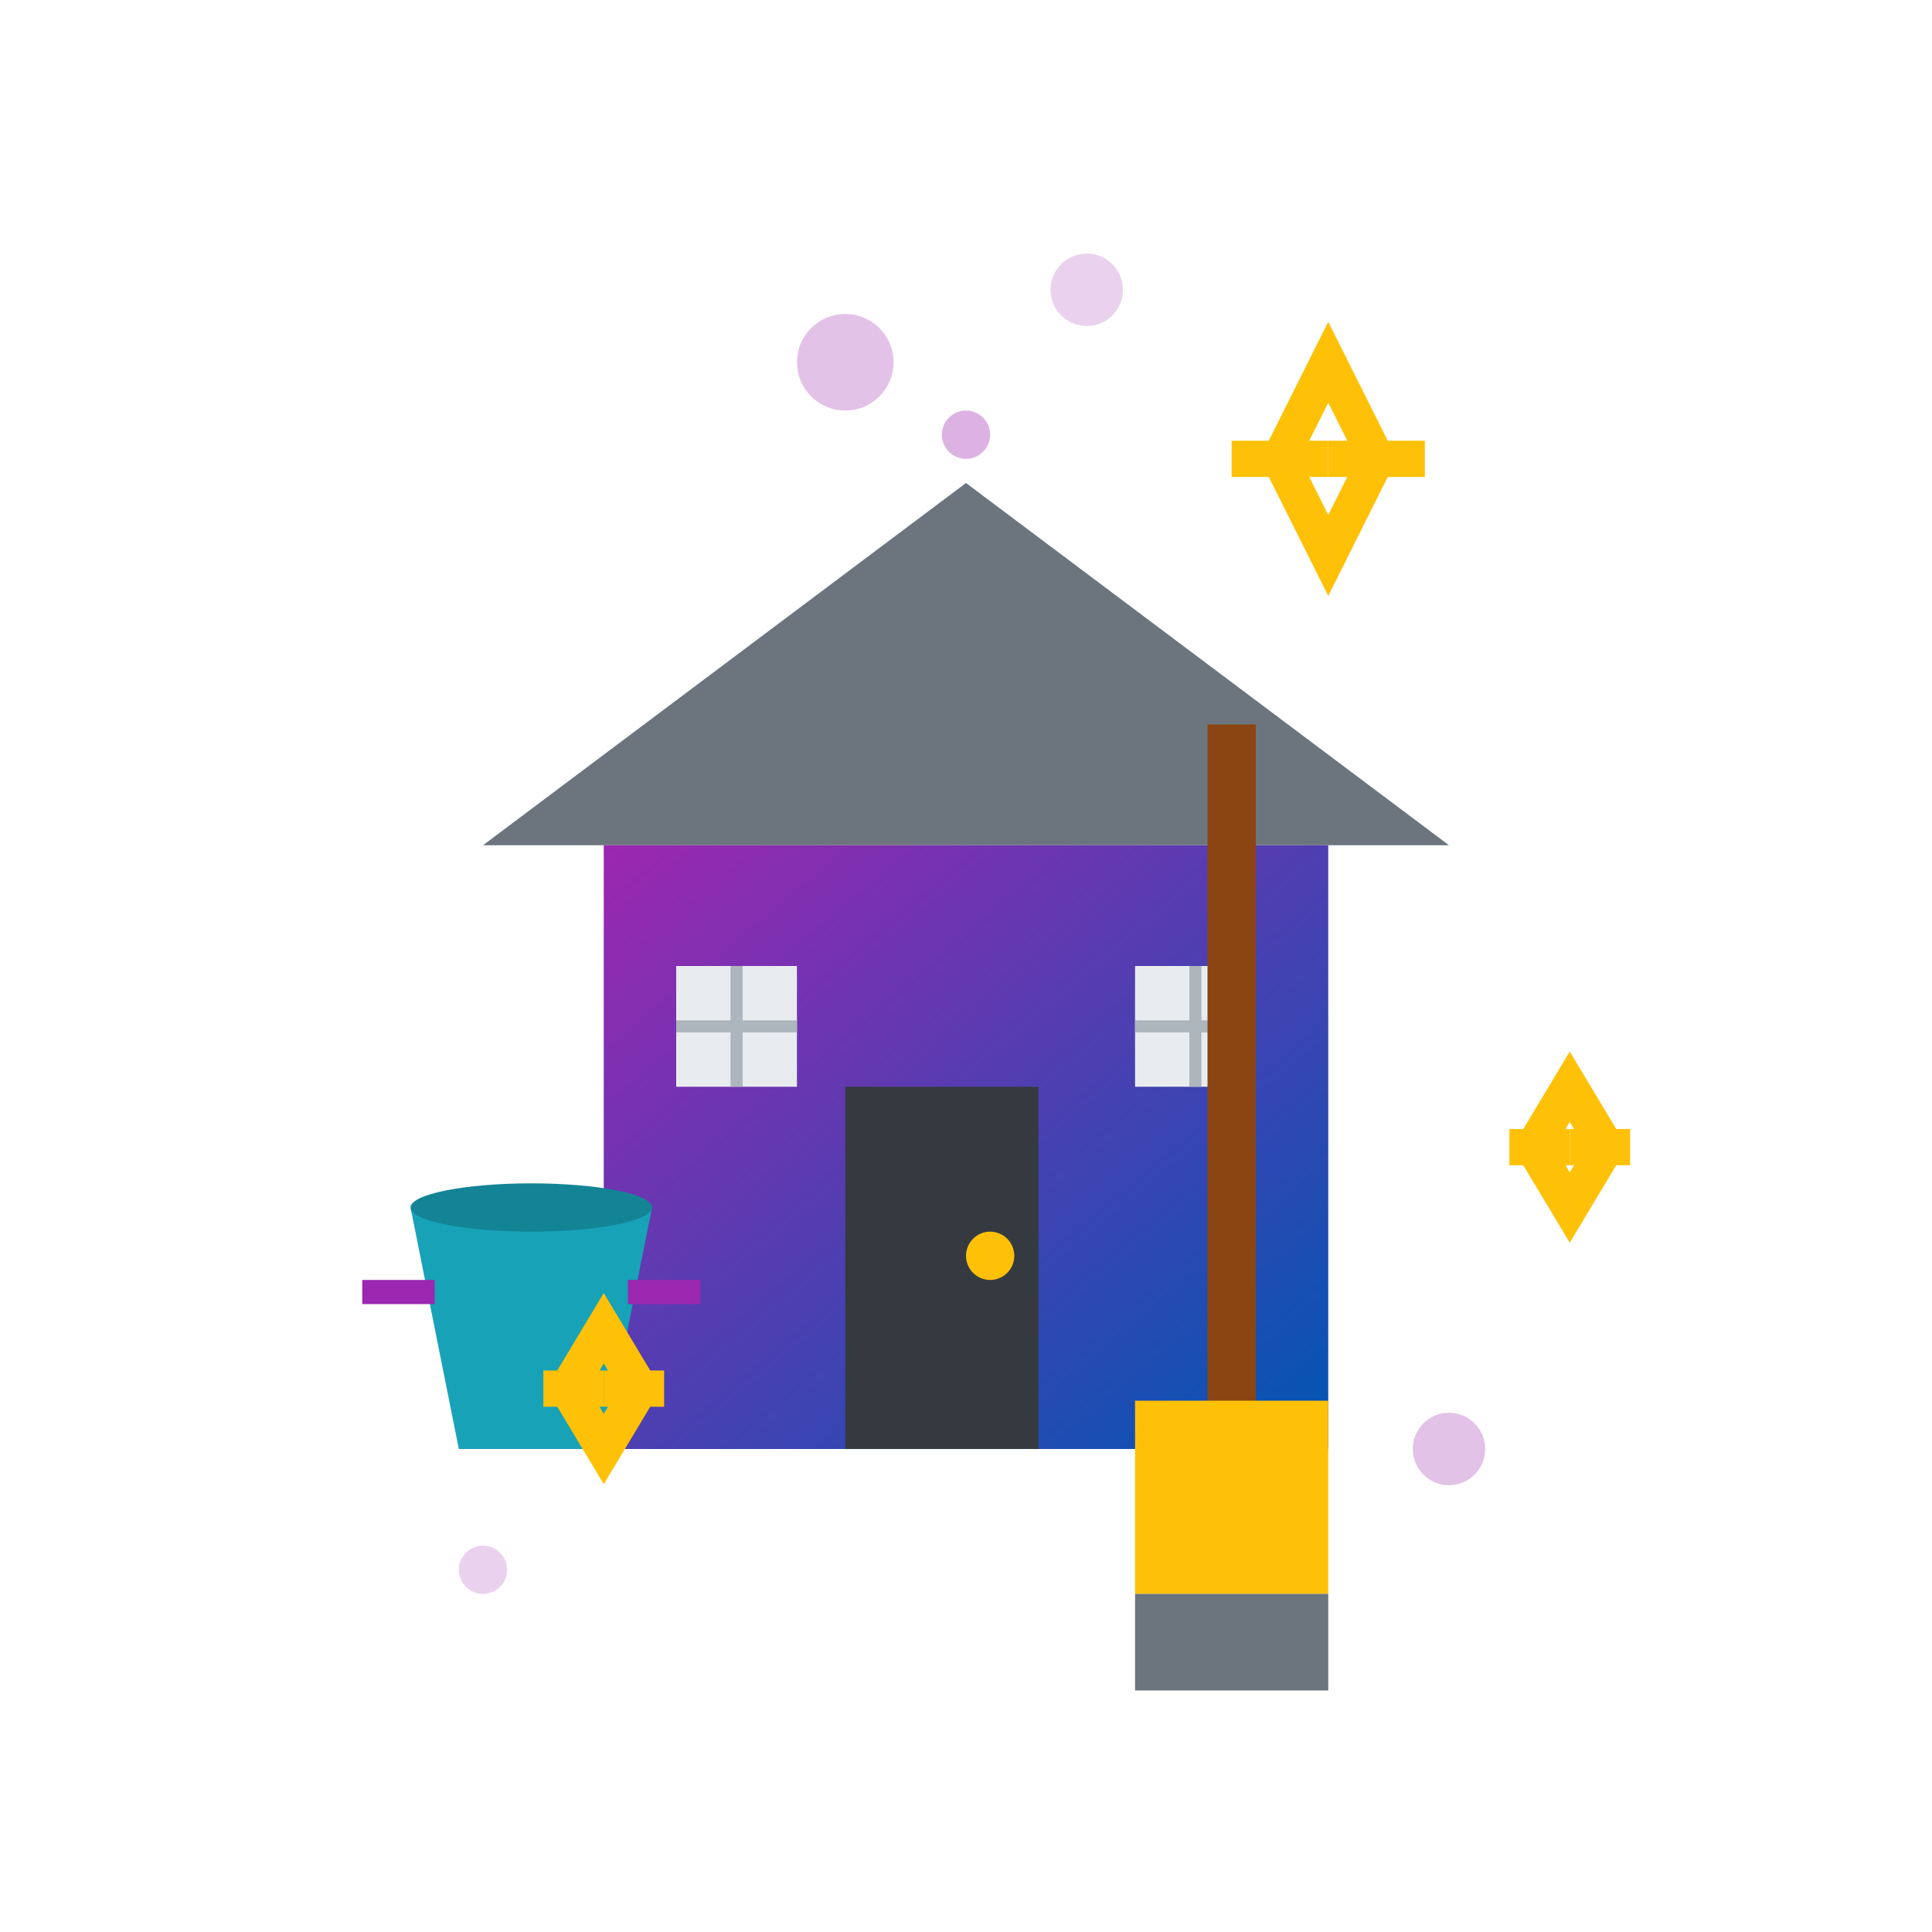 <svg width="80" height="80" viewBox="0 0 80 80" fill="none" xmlns="http://www.w3.org/2000/svg">
  <defs>
    <linearGradient id="houseGradient" x1="0%" y1="0%" x2="100%" y2="100%">
      <stop offset="0%" style="stop-color:#9c27b0;stop-opacity:1" />
      <stop offset="100%" style="stop-color:#0056b3;stop-opacity:1" />
    </linearGradient>
  </defs>
  
  <!-- House structure -->
  <g transform="translate(10, 10)">
    <!-- Roof -->
    <path d="M30 10 L50 25 L10 25 Z" fill="#6c757d"/>
    <!-- House body -->
    <rect x="15" y="25" width="30" height="25" fill="url(#houseGradient)"/>
    <!-- Door -->
    <rect x="25" y="35" width="8" height="15" fill="#343a40"/>
    <circle cx="31" cy="42" r="1" fill="#ffc107"/>
    <!-- Windows -->
    <rect x="18" y="30" width="5" height="5" fill="#e9ecef"/>
    <rect x="37" y="30" width="5" height="5" fill="#e9ecef"/>
    <line x1="20.5" y1="30" x2="20.5" y2="35" stroke="#adb5bd" stroke-width="0.5"/>
    <line x1="18" y1="32.5" x2="23" y2="32.5" stroke="#adb5bd" stroke-width="0.5"/>
    <line x1="39.5" y1="30" x2="39.5" y2="35" stroke="#adb5bd" stroke-width="0.5"/>
    <line x1="37" y1="32.5" x2="42" y2="32.5" stroke="#adb5bd" stroke-width="0.5"/>
  </g>
  
  <!-- Cleaning elements -->
  <!-- Broom -->
  <g transform="translate(50, 30)">
    <rect x="0" y="0" width="2" height="30" fill="#8b4513"/>
    <rect x="-3" y="28" width="8" height="8" fill="#ffc107"/>
    <path d="M-3 36 L5 36 L5 40 L-3 40" fill="#6c757d"/>
  </g>
  
  <!-- Bucket -->
  <g transform="translate(15, 45)">
    <path d="M2 5 L12 5 L10 15 L4 15 Z" fill="#17a2b8"/>
    <ellipse cx="7" cy="5" rx="5" ry="1" fill="#138496"/>
    <rect x="0" y="8" width="3" height="1" fill="#9c27b0"/>
    <rect x="11" y="8" width="3" height="1" fill="#9c27b0"/>
  </g>
  
  <!-- Sparkles indicating cleanliness -->
  <g stroke="#ffc107" stroke-width="1.5" fill="none">
    <path d="M55 15 L57 19 L55 23 L53 19 Z"/>
    <path d="M55 19 L59 19"/>
    <path d="M51 19 L55 19"/>
    
    <path d="M25 55 L26.5 57.5 L25 60 L23.5 57.5 Z"/>
    <path d="M25 57.5 L27.5 57.5"/>
    <path d="M22.5 57.5 L25 57.5"/>
    
    <path d="M65 45 L66.5 47.5 L65 50 L63.5 47.5 Z"/>
    <path d="M65 47.5 L67.5 47.5"/>
    <path d="M62.5 47.5 L65 47.5"/>
  </g>
  
  <!-- Cleaning bubbles -->
  <g opacity="0.7">
    <circle cx="35" cy="15" r="2" fill="#9c27b0" opacity="0.4"/>
    <circle cx="45" cy="12" r="1.5" fill="#9c27b0" opacity="0.3"/>
    <circle cx="40" cy="18" r="1" fill="#9c27b0" opacity="0.5"/>
    <circle cx="60" cy="60" r="1.5" fill="#9c27b0" opacity="0.4"/>
    <circle cx="20" cy="65" r="1" fill="#9c27b0" opacity="0.3"/>
  </g>
</svg>
